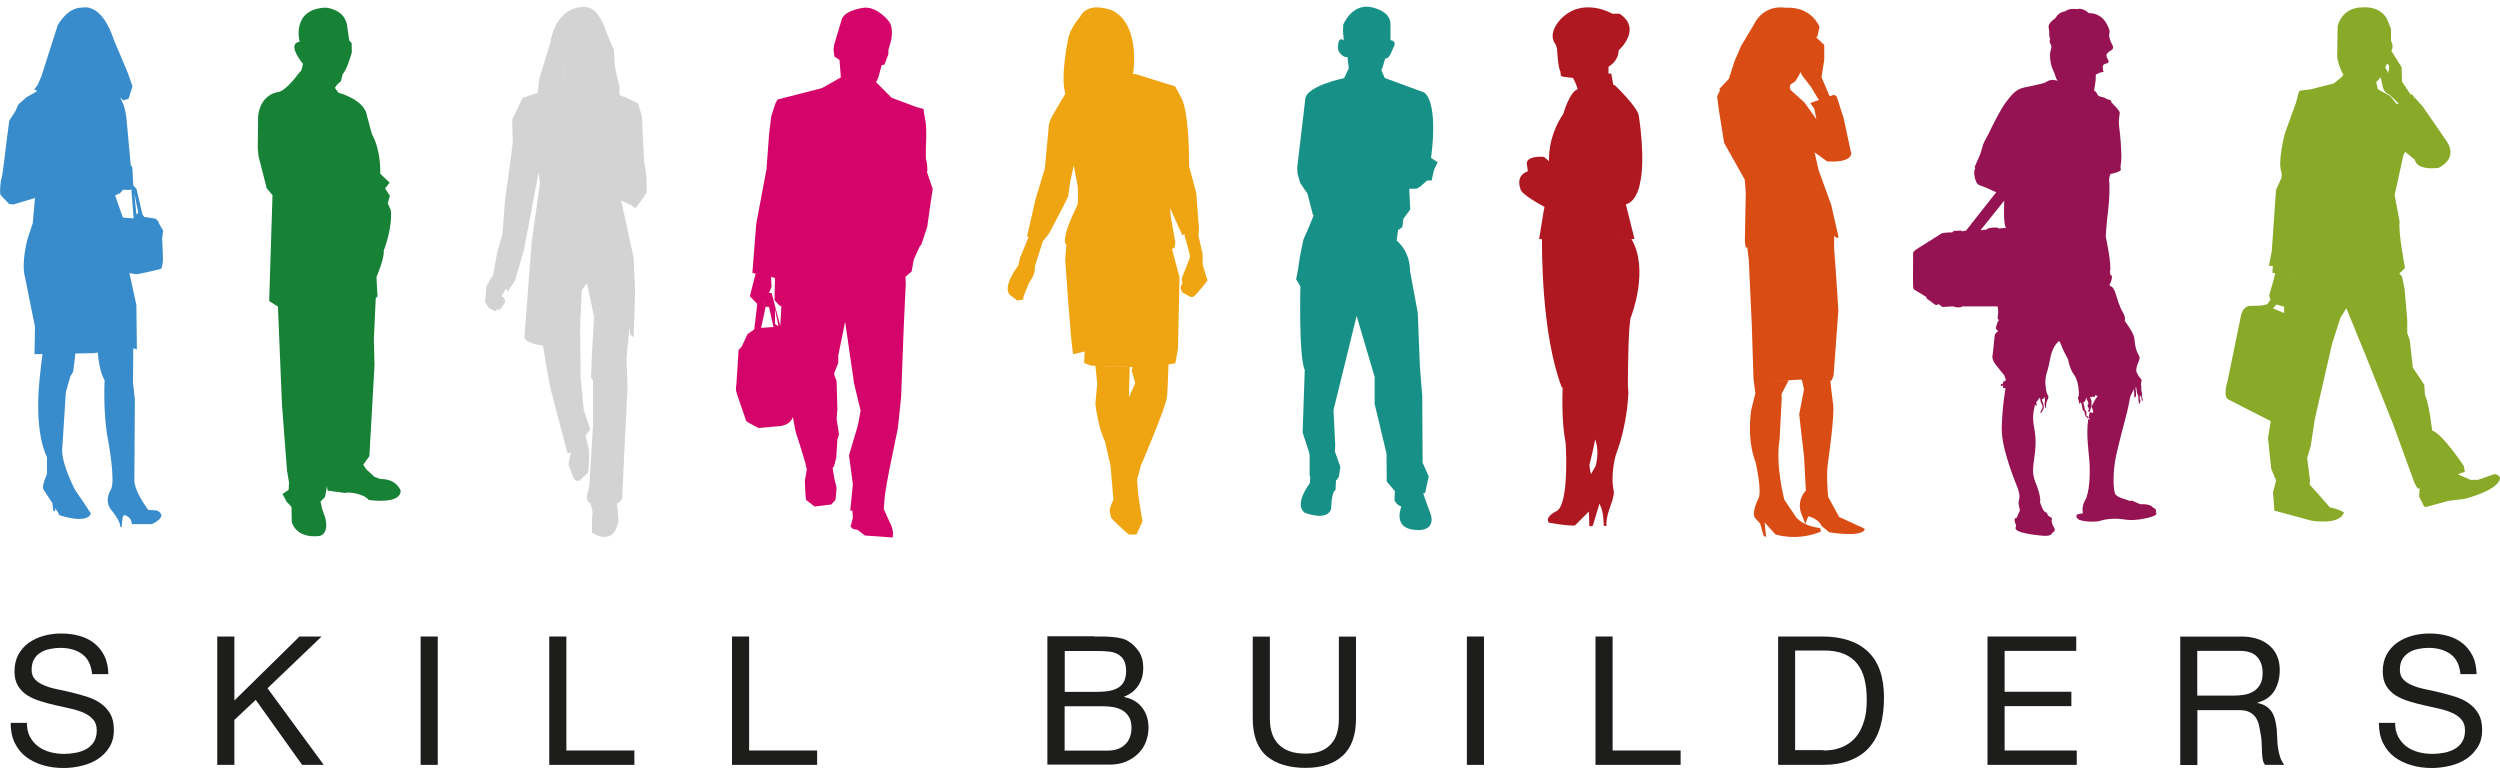 <?xml version="1.0" encoding="UTF-8"?><svg id="a" xmlns="http://www.w3.org/2000/svg" viewBox="0 0 200 62"><path d="m30.42,38.32l-.46-.17-.39-.36-.27-.25-.24-.36.49-.69.41-7.26-.05-2.15.15-3.23.1-.1.04-.04-.08-1.48v-.07s.64-1.48.58-2.11c0,0,.73-1.84.56-3.25l-.24-.54.17-.6-.38-.59.36-.46-.75-.71s.09-1.83-.67-3.18l-.4-1.49s-.03-1.14-2.28-1.82l-.28-.38.17-.25.32-.29.13-.55c.35-.37.69-1.6.69-1.6l.05-.18-.02-.73-.19-.18-.16-1.13c-.01-.15-.05-.27-.09-.39-.36-1.04-1.64-1.12-1.64-1.12-2.68.11-2.13,2.54-2.08,2.73,0,0,0,0,0,0-1.09.16.27,1.77.27,1.77l-.13.51-.31.37s-.84,1.16-1.47,1.36c0,0-1.45.08-1.68,1.91l-.03,2.6.06.63.66,2.58.46.54-.26,8.25v.23s.7.44.7.44v.15s.32,7.73.32,7.73l.4,5.23.16.95-.03.6-.49.33.34.63.38.4.02,1.19s.27,1.36,2.22,1.14c0,0,.77-.11.47-1.43l-.24-.68-.15-.64.36-.37.16-.86.05.35,1.42.19.18-.04s1.18.01,1.7.6c0,0,2.56.39,2.54-.75,0,0-.3-.95-1.62-.93" fill="#178236"/><path d="m74.19,13.68s0-.65-.09-.82c-.08-.18,0-1.86,0-1.86,0,0,0-.99-.04-1.16-.04-.17-.18-1.12-.18-1.12l-.61-.17-1.94-.73-1.21-1.21h-.05s.19-.39.19-.39l.28-1.02.22-.03.31-.84v-.34l.02-.06.17-.6s.31-1.12-.19-1.67c0,0-.84-1.09-1.89-1.05,0,0-1.52.15-1.83.9l-.5,1.68s-.25.65-.13,1.05l.03.28.41.28.11,1.39-.39.22-.52.3-.61.34-3.54.91-.17.3-.34,1.04-.17,1.38-.21,2.85-.82,4.37-.31,3.93,1.1.26-.84-.2-.46,1.81.69.72-.1-.1-.24,2.03-.53.37-.5,1.06-.22.19s-.19,3.08-.22,3.2c-.03.12.81,2.39.81,2.48,0,.09,1,.59,1,.59,0,0,1.21-.1,1.33-.12.11-.03,1.14.06,1.42-.76.12.71.23,1.26.26,1.32.09.19.74,2.36.74,2.36,0,0,.06.38.12.49l-.16.91s.03.72.03.84.06.71.06.71l.68.53,1.34-.16.34-.37.09-.96-.19-.78-.13-.81c.07-.08.12-.15.13-.19.03-.09.16-.65.16-.65l.09-1.43.13-.43s-.19-1.15-.19-1.24c0-.1.06-.72.06-.72l-.06-2.3s-.25-.53-.19-.65c.06-.12.32-.8.32-.8v-.59l.55-2.7.72,4.96.52,2.15-.22,1.18-.71,2.39.31,2.33-.21,2.11.17-.02c.02.2.04.49.04.55,0,.09-.19.74-.19.74l.19.18.4.09.56.44,2.23.16.03-.37s-.1-.53-.16-.62c-.06-.09-.59-1.3-.59-1.3l.09-1.09.16-.99.19-1.02s.65-3.17.67-3.26c.03-.09.28-2.61.28-2.61l.21-5.59.16-3.45-.02-.56.49-.42.17-.95.47-1.04.14-.17.47-1.42.31-2.2.13-.82-.47-1.38Zm-13.3,12.55l.36-1.68-.36-.9.37.9h.26l.36,1.61-.99.07Zm1.11-.31v-1.18l.28,1.36-.28-.18Zm.51-1.4c-.03.47-.08,1.27-.09,1.55l-.38-1.45-.31-1.18h-.21s.21-.5.21-.5l-.05-.78.32.08-.04,1.77.39.43,1.21.56-1.04-.48Zm3.89,13.15s0,0,0,0c0,0,0,0,0,0m.02-.02s0,0,0-.01c0,0,0,0,0,.01m.04-.04s0,0,0,0c0,0,0,0,0,0m.03-.04s0,0,.01,0c0,0-.01,0-.01,0m.04-.05s0,0,0,0c0,0,0,0,0,0" fill="#d4046a"/><path d="m199.37,37.99l-1.14.4h-.58l-1.03-.45.57-.2-.09-.46s-1.62-2.49-2.53-2.85c0,0-.26-2.28-.57-2.8l-.06-.85-.91-1.37-.25-2.2-.2-.57v-1.03l-.21-2.48s-.17-.86-.2-.97c0-.03-.1-.14-.23-.29h0c.18-.13.34-.29.46-.45,0,0-.55-2.82-.43-3.68l-.4-2.14.71-3.22.14-.23.77.63s.03.86,1.89.65c0,0,1.62-.69.65-2.14l-1.93-2.79-.62-.69v.04s-.23-.33-.23-.33c-.02.04-.04.06-.06.1l-.45-.67-.28-.43-.03-1.14-.82-1.31c.23-.4-.03-.8-.03-.8v-.94s-.31-.8-.31-.8c-.6-1.11-1.97-.94-1.97-.94-.88,0-1.38.41-1.66.79-.27.37-.33.74-.33.74l-.03,2.17c-.09.52.4,1.54.4,1.54.02.04.06.1.12.14,0,0-.02-.01-.02-.01l-.13.19-.65.53-1.05.26-.75.2-.94.12-.11.28-.17.68-.89,2.45s-.62,2.28-.26,3.16v.37s-.45,1-.45,1l-.34,4.91-.23,1.16h.32s-.04.55-.04.55l.23.05-.14.55-.34,1.2.05.26.06.06-.26.4-.51.11-.89.02s-.54-.02-.71.77l-1.09,5.31s-.37,1.11.06,1.4l3.41,1.74-.22,1.37.26,2.45.34.83.06.05-.26,1.01.11,1.45,2.96.8s2.29.4,2.6-.66c0,0-.37-.26-1.12-.4l-1.05-1.2-.57-.62s.03-.26.03-.34-.23-1.77-.23-1.77l.29-.99.32-2.11.22-.97,1.17-5.1.66-2.06.48-.77,1.54,3.77,2.2,5.51,1.71,4.7.26.46.31-.11-.16.05-.04.68.4.8.14.04,1.8-.49,1.34-.17s2.8-.71,2.79-1.69c0,0-.19-.42-.63-.22m-7.71-15.95s-.07.03-.1.05c.03-.01.07-.03.1-.05m.2-.12s-.06.05-.1.06c.03-.01.07-.04.1-.06m.92-14.13c-.08.1-.16.18-.24.24.09-.06.17-.15.24-.24m.12-.16c-.04.05-.08.11-.12.16.04-.05.08-.11.12-.16m-.37.41c-.09.07-.17.11-.25.15.08-.04.16-.08.25-.15m-.27.15s-.07.03-.11.05c.04-.02.08-.03.11-.05m-.12.05s-.07.03-.11.03c.04,0,.07-.02.11-.03m-.13.04c-.12.02-.22.03-.29.03l-.52-.64-.74-.4-.05-.03-.18-.11-.14-.57h-.01c.16-.11.28-.25.37-.38l.18.81s.12.46.49.55l.79.76s.07-.01.1-.02m-4.39-2.19s0,0,0,0c0,0,0,0,.01,0,0,0,0,0,0,0m.06.03s.01,0,.02,0c0,0-.01,0-.02,0m.38.15h0,0Zm.28.08s.01,0,.01,0c0,0,0,0-.01,0m.03,0s.01,0,.01,0c0,0,0,0-.01,0m.02,0s.01,0,.01,0c0,0,0,0-.01,0m1.45.33s.07-.04.11-.05c-.03.01-.07.04-.11.05m.14-.07s.06-.04.09-.06c-.03.02-.06.05-.09.06m-.16.07s-.08.03-.12.04c.04,0,.09-.02.12-.04m-.13.05s-.09.02-.14.02c.05,0,.09,0,.14-.02m1.26-1.64c.12.07.2.17.17.32l-.08.45-.06-.17-.17-.28.14-.32Zm-1.42,1.66s-.1,0-.15,0c.06,0,.1,0,.15,0m-.38,15.86s-.04,0-.07,0c.03,0,.05,0,.07,0m-.26.02s-.06,0-.09,0c.03,0,.06,0,.09,0m-.28.02s-.07,0-.1,0c.03,0,.07,0,.1,0m1.29-.11s-.04,0-.06,0c.02,0,.04,0,.06,0m.54-.1s-.08.02-.11.03c.04,0,.07-.02.11-.03m-.27.05s-.07.01-.1.01c.03,0,.07,0,.1-.01m1.02-.26s-.07.03-.11.04c.04-.01.08-.02.11-.04m-.24.08s-.07.02-.11.03c.04,0,.07-.02.11-.03m-.25.07s-.08.02-.11.03c.03-.02.07-.02.11-.03m-3.17.27s-.05,0-.08,0c.03,0,.05,0,.08,0m-.26,0s-.03,0-.05,0c.02,0,.04,0,.05,0m-.82-.05s-.04,0-.05,0c.01,0,.03,0,.05,0m-.18-.02s-.04,0-.07,0c.03,0,.05,0,.07,0m-.18,0s-.04,0-.06,0c.02,0,.04,0,.06,0m-.16-.02s-.03,0-.06,0c.02,0,.04,0,.06,0m-.13-.02s-.04,0-.06,0c.02,0,.04,0,.06,0m-.12-.01s-.04,0-.04,0c0,0,.03,0,.04,0m-.21-.03s-.01,0-.01,0c0,0,0,0,.01,0m.12.02s-.03,0-.05,0c.01,0,.03,0,.05,0m-.07-.01s-.03,0-.03,0c0,0,.02,0,.03,0m-2.91,1.99l.11.02v.52l-.89-.36.28-.33.49.16Zm1.82-2.06l-.92-.18s-.01.02-.03.04v-.05s.95.2.95.2Zm-1.08-.41h0l-.03-.9.03.9Zm4.61.64s.07,0,.1,0c-.03,0-.06,0-.1,0m-.26,0s.05,0,.09,0c-.03,0-.06,0-.09,0m.63,0s-.07,0-.1,0c.03,0,.06,0,.1,0m2.98-.47s.07-.03.11-.04c-.03.01-.07.03-.11.04" fill="#89aa28"/><path d="m13.04,18.42s-.35-.55-.35-.64-.26-.29-.26-.29l-.9-.14-.14-.21-.47-2.03-.26-.28c0-.15-.06-1.26-.06-1.26l-.03-.23s-.04-.05-.11-.11l-.34-3.71s-.07-1.05-.53-1.73l.27.24.43-.13.31-1-.4-1.13-1.09-2.58C8.11.13,6.58.61,6.58.61c-1.18-.05-1.96,1.4-1.96,1.4,0,0-1.27,3.97-1.31,4.1-.04.13-.31.7-.31.7l-.26.35.24.11-.15.11-.7.39-.65.57-.26.57-.48.74-.22,1.7s-.31,2.71-.39,2.88c-.09.18-.17,1.22-.09,1.35.09.13.7.74.7.74l.31.04,1.75-.52-.18,2.01-.39,1.18s-.57,1.92-.22,3.19l.79,3.93-.04,2.18h.64c-.06.46-.16,1.19-.16,1.31,0,.17-.66,4.45.52,6.94v1.35s0,.01-.02.04c-.08.17-.37.87-.29,1.14l.74,1.14.09.66.13-.04v-.2s.24.26.33.54c0,0,2.2.77,2.53-.13l-.59-.9-.2-.29-.48-.71s-1.2-2.27-1.01-3.45l.28-4.36.35-1.24.24-.41.17-1.44,1.51-.03.28-.05c.04.49.17,1.6.55,2.22,0,0-.15,2.68.28,4.82,0,0,.61,3.23.22,3.93,0,0,0,0-.02.03-.1.17-.53.97.11,1.67,0,0,.72.87.65,1.28h.13s.02-1,.22-.94c0,0,.55.09.59.72h1.6s1.39-.61.41-1.09l-.7-.05s-.05-.06-.12-.17c-.29-.41-.99-1.46-.99-2.19l.04-6.46-.15-1.4.02-2.7c.12.02.23.05.29.11l-.04-3.58-.57-2.62.02.07c.2.03.51.09.57.09.09,0,1.86-.38,1.95-.44.09-.06.12-.44.15-.58.03-.15-.06-1.84-.06-1.84l.09-.67ZM5.36,5.55s-.01.15-.05.34c.04-.19.05-.34.05-.34m-.05.35c-.04.19-.12.41-.25.52.13-.11.21-.33.25-.52m4.87,13.24h0s.06-.06.08-.09c-.02.04-.04.07-.08.09m-.35-1.73l.51,1.45-1.13-3.23.39-.17.24-.28c.21,0,.43.02.48.02.04,0,.12-.03.19-.05v.02s.18,2.3.18,2.3l-.86-.06Zm1.09-.21l-.18-1.75.32,1.54-.14.2Z" fill="#398ccb"/><path d="m81.41,24.04l.44-.07.04-.26.18-.47.29-.69s.47-.51.44-1.27l.62-1.96.51-.65,1.16-2.21.37-.76.15-1.13.29-1.34.32,1.71s.07,1.23-.04,1.49c-.11.26-1.2,2.32-.95,3.09,0,0,.03,0,.08,0l-.09,1.26s.46,6.98.64,7.56l.91-.22-.04.91.54.22s.14,0,.36.01l.15,1.44s-.15,1.49-.15,1.6c0,.11.25,2,.76,2.98l.46,2v.03s.22,2.65.22,2.65c0,0-.29.65-.29.83s.07.51.11.62c.04.11,1.34,1.35,1.45,1.35h.58l.48-1.05s-.29-1.64-.36-2.36l-.07-.93v-.06s.29-1.09.29-1.09c0,0,1.86-4.32,2.08-5.41.06-.22.12-2.05.14-2.71.31-.05.55-.09.55-.09l.21-1.2.12-5.67-.6-2.27s-.02,0-.03,0c.1-.03.18-.06.23-.1l.07-.43-.36-2-.07-.76.98,2.18.2-.08s.02-.02.02-.03c-.02.04-.04.09-.04.15,0,0,.47,1.53.43,1.71-.03.18-.18.51-.22.62-.04.11-.44,1.05-.44,1.16s.08.33.08.33c0,0-.15.14-.15.29s0,.4.33.55c.33.15.47.33.69.22.22-.11,1.13-1.3,1.13-1.3,0,0-.4-1.2-.4-1.31v-.8l-.33-1.45.04-.58s-.02,0-.04,0c.03,0,.04,0,.04,0,0,0-.21-2.65-.21-2.76,0-.11-.58-2.22-.58-2.22,0,0,.04-4.22-.61-5.46l-.51-.94-.84-.26-2.33-.73-.2.02c-.01.08-.02.13-.02.13,0,0,.73-3.93-1.56-5.2,0,0-1.99-.87-2.65.47,0,0-.87.98-.98,1.89,0,0-.62,2.96-.2,4.28,0,0,0-.01,0-.02l-1.1,1.88s-.22.47-.22.62c0,.15-.33,3.52-.33,3.52l-.73,2.4-.69,3.01.13.05.05-.12-.73,1.75-.15.65s-1.27,1.6-.7,2.32l.62.47Zm13.8-5.63s.07-.02.11-.03c-.03.01-.07.02-.11.03m.21-.06s.08-.02.11-.02c-.04,0-.08.01-.11.02m.21-.03s.07,0,.1-.01c-.03,0-.07,0-.1.01m.17-.02s.06,0,.09,0c-.02,0-.05,0-.09,0m-.68.16s-.06.03-.09.05c.03-.02.06-.03.09-.05m-.17.11s-.04.04-.06.07c.02-.03.04-.05.06-.07m-8.65,1.07s-.05,0-.08,0c.03,0,.05,0,.08,0m.4.04s.1.01.15.02c-.05,0-.1-.01-.15-.02m.55.06c.08,0,.16.02.24.02-.08,0-.17-.02-.24-.02m1,9.55c.68.02,1.6.05,2.36.08h0l-.08.26.29,1.02-.51,1.13.07-2.41c-.71-.02-1.51-.05-2.12-.07m3.67.12s.05,0,.05,0c.01,0,.06,0,.11-.01-.06,0-.1.01-.11.01,0,0-.03,0-.05,0m-.17-9.34c.11,0,.22,0,.33,0-.11,0-.22,0-.33,0m.59,9.29c-.09.01-.16.02-.21.03.06,0,.13-.02.21-.03m.37-.06c.1-.02.21-.03.31-.05-.11.02-.21.04-.31.05m-.35.05c.09-.01.19-.03.29-.04-.1.02-.21.03-.29.04m1.04-9.34c.08,0,.15-.02.21-.03-.07.01-.13.03-.21.03m-.21.02c-.09,0-.17.02-.26.02.09,0,.17-.01.26-.02m-.81.04c.1,0,.2,0,.3,0-.1,0-.19,0-.3,0m-.96-.02c-.11,0-.22,0-.34-.01.11,0,.23,0,.34.01m-.7-.03c-.11,0-.23-.01-.34-.02.12,0,.23.02.34.02m-2.83-.22c.09.01.18.02.27.02-.09,0-.18-.01-.27-.02m.7.07c.08,0,.17.01.25.02-.09,0-.17-.01-.25-.02m1.4.11s0,0,0,0c0,0,0,0,0,0" fill="#efa512"/><path d="m148.08,12.19l-.58-2.7-.56-1.76-.21-.15-.36.12-.65-1.53.22-1.38v-1.19s-.65-.62-.65-.62l-.29.14.39-.19.17-.78s-.6-1.66-2.75-1.53c0,0-1.69-.36-2.54,1.41l-.99,1.66-.52,1.21-.45,1.41-.79.83s.14.07.26,0c-.05.03-.1.03-.15.02l-.26.54s.1.86.12.98c.02.12.44,2.75.44,2.75l1.65,2.94s.08.9.08,1.08c0,.19-.07,3.58-.07,3.71-.02.13.07.65.07.65,0,0,.35-.06.69-.11-.22.03-.45.07-.57.09l.12.98.24,5.13.14,4.43.15,1.14-.33,1.31s-.4,2.26.34,4.18c0,0,.56,2.39.22,2.95,0,0-.02.04-.05.09-.12.28-.45,1.07-.22,1.42l.42.46.28.99.2.09-.12-1.17.86.96s1.67.59,3.64-.22l-.05-.28s-.6-.06-1.18-.32l.13-.42.12-.21s.86.25,1.04.78l.61.5s2.64.46,2.85-.26l-.17-.1-1.82-.83-.07-.03-.88-1.62s-.18-1.76,0-2.82c0,0,.54-3.73.4-4.58l-.14-1.11-.08-.78s-.1,0-.15,0c.13,0,.26-.01.26-.01l.15-.43.38-5.17-.18-2.79-.16-2.17v-1.01s.25.19.25.19l.1-.11-.58-2.55-1.01-2.79-.32-1.42,1,.72s2.03.19,1.93-.74m-3.22,18.19s-.08,0-.12,0c.04,0,.07,0,.12,0m-.38,0s-.05,0-.08,0c.03,0,.05,0,.08,0m-3.94-10.7s-.03,0-.05,0c.02,0,.03,0,.05,0m.36-.04s-.02,0-.03,0c0,0,.02,0,.03,0m-.16.02s-.02,0-.04,0c.02,0,.03,0,.04,0m3.3,22.07c-.18-.12-.34-.27-.45-.45l-.86-1.28s-.74-2.74-.38-4.86l.17-3.26s-.05-.34.03-.44c.05-.07.33-.62.52-.99l-1.6.09,2.3-.14s.14,0,.36,0l.17.77s-.36,1.88-.38,1.97c-.01.1.38,3.36.38,3.36l.15,2.77s-.14.12-.26.35c-.18.32-.34.84-.11,1.49l.34.83c-.13-.06-.25-.12-.36-.2m1.11-11.34s.05,0,.06,0c-.02,0-.03,0-.06,0m.37,0s.05,0,.07,0c-.03,0-.05,0-.07,0m.25.01s.03,0,.05,0c-.02,0-.03,0-.05,0m.31.07c.05,0,.1,0,.16,0-.06,0-.11,0-.16,0m-.16-.04s.06.03.11.03c-.05,0-.1-.02-.11-.03m-1.61-22.23l-1.1-.99-.07-.19.05-.24.41-.28.33-.56.04-.17.23.37.63.81.59.98.07.07-.71.25.33.48.16.82-.96-1.35Z" fill="#d94d15"/><path d="m131.18,14.74c.5-1.96-.08-5.51-.08-5.51-.12-.69-1.89-2.39-1.89-2.39l-.15-.07-.16-.89c-.13,0-.26.01-.38.03.05,0,.1-.02.16-.03v-.54s.01,0,.03-.02c.13-.08.78-.5.78-1.29,0,0,1.93-1.7.08-2.93h-.58s-2.39-1.42-4.16.46c0,0-1.12,1.12-.35,2.04l.08.31s.08,1.51.27,1.81l.04.35.23.08.73.08s.25.4.38.9c.01,0,.03,0,.04-.01,0,0,.02-.02.05-.05-.03.03-.05.05-.05.05-.69.19-1.19,2-1.19,2-.97,1.43-1.16,2.83-1.14,3.77h0s-.4-.34-.4-.34c0,0-1.62-.16-1.35.73l.06.42h0c-1.04.36-.6,1.39-.6,1.39,0,.46,1.93,1.46,1.93,1.46l-.08.42-.35,2.16h.23c0,.49-.09,7.48,1.58,11.86h.07c-.03.77-.07,2.95.24,4.43,0,0,.27,3.97-.46,5.2l-.19.23s-1.08.47-.69.96c0,0,1.39.27,2.08.23l1.12-1.12.04,1.19.27-.04.5-1.65s0-.07,0-.17c0,.01,0,.03,0,.04.38.4.38,1.78.38,1.78h.23c-.12-.5.34-1.69.34-1.69.13-.34.19-.6.22-.77.03-.18.02-.27.02-.27-.31-1.42.16-2.96.16-2.96.96-2.51,1-4.97,1-4.97l-.04-.61c0-1.2.04-5.15.27-5.51,0,0,1.46-3.71.02-6.16l-1.26.03,1.5-.04-.69-2.77c.88-.23,1.12-1.62,1.12-1.62m-2.93-8.79c-.08.02-.16.04-.24.06.08-.02.16-.04.24-.06m-.48.14c-.07.03-.14.06-.21.09.07-.03.14-.06.21-.09m-.43.2c-.06.03-.12.07-.18.11.06-.03.12-.07.18-.11m-.37.22c-.06.04-.1.07-.16.11.05-.03.1-.07.16-.11m-.31.22s-.09.07-.12.1c.04-.03.07-.07.12-.1m-.22.19s-.07.07-.1.1c.03-.03.06-.06.1-.1m-2.5,6.44h0s0,0,0,0Zm.09.61s0,0,0-.02c0,0,0,.01,0,.02m-.05-.23s0-.02,0-.02c0,0,0,.02,0,.02m-1.58-.1s.05-.01.07-.02c-.03,0-.05.01-.07.02m5.53,18.91c0-.07,0-.13,0-.19,0,.06,0,.13,0,.19m-.33,2.62c.39,1.01.03,2.14.03,2.14l-.36.63s.02.04.02.06c-.11-.39-.18-.76-.12-.92,0,0,.23-.84.43-1.91m.09-.52s.01-.08.02-.12c0,.04,0,.08-.02.12m.09-.52c0-.06.02-.12.02-.18,0,.06-.02.12-.02.18m-.09,5.05s0-.02-.02-.04c0,.01.01.03.02.04m-.08-.21s-.02-.03-.02-.05c0,.02.02.03.02.05m-.09-.25s-.02-.05-.03-.08c0,.03.02.06.03.08m-.12-.36s-.02-.07-.03-.1c.01.03.02.07.03.1m.43,1.2s0,.04.01.06c0-.03-.01-.05-.02-.07,0,0,0,0,0,0m.02-5.97c.01-.07.02-.13.02-.2,0,.07-.01.13-.02.2m.05-.53c0-.07,0-.14.01-.2,0,.07,0,.14-.01.2m.02-1.01c0-.06,0-.11,0-.17,0,.06,0,.11,0,.17m-.04-.46s0-.09-.02-.13c0,.04.01.09.02.13m.01,8.36s0,.05,0,.08c0-.03,0-.05,0-.08m-.03-.2s0,.05.01.08c0-.03,0-.05-.01-.08m.04.36s0,.05,0,.08c0-.02,0-.05,0-.08m2.31-9.05h0s0,0,0,0Z" fill="#af1821"/><path d="m172.46,40.96c.11-.27-.23-.35-.23-.35,0,0-.04-.14-.26-.19-.32-.12-.71-.08-.74-.08-.03,0-.43-.19-.55-.24-.13-.05-.15-.09-.26-.01-.32-.15-1.02-.26-1.2-.57-.17-.32-.21-1.77.07-3.07.29-1.3.6-2.41.85-3.38.24-.96.22-1.26.34-1.47.12-.21.23-.54.23-.44,0,.1.03.08.03.27,0,.2,0,.11,0,.25,0,.15.06.15.09.09.03-.06.03,0,.05-.13.02-.13,0,0,0-.21.01-.22-.02-.08-.03-.31-.02-.24.03-.17.05-.09.01.08.02.09.04.25.01.16,0,.04.03.16.03.12.02.07.08.21.05.14,0,.07.02.18,0,.11,0,.08.02.25,0,.18.01.06.03.19.02.12.06-.02.1-.12.04-.1,0-.12-.03-.24-.03-.11,0-.09,0-.21.02-.13-.02-.27,0-.13.03.14.02.05.07.14.05.09.03.1.07.2.03.1,0,.05.02.1.02.05.08.07.09,0,0-.07-.12-.22-.08-.39.03-.17-.03-.21-.05-.41-.03-.2,0-.08,0-.25,0-.16-.06-.07-.02-.32.04-.25.08-.24-.07-.39-.15-.15-.22-.34-.29-.47-.07-.13,0-.53.13-.78.12-.25.16-.4,0-.66-.16-.26-.24-.67-.27-.91-.03-.24-.01-.51-.3-.99-.29-.49-.51-.76-.51-.76,0,0,.1-.28-.15-.69-.26-.41-.47-1.16-.6-1.56-.13-.4-.28-.5-.35-.52-.07-.02-.16-.15-.13-.13.04.01.21-.42.21-.62,0-.15-.11-.17-.17-.18-.01,0-.02,0-.02,0,0,0,0,0,.02,0,.03,0,.06-.05,0-.25.18-.44-.33-2.81-.33-2.81,0,0,.06-1.1.18-2,.12-.9.14-2.02.1-2.34-.05-.32.08-.68.12-.67.04.01.89-.19.81-.36-.09-.18.05-.5.04-1.01-.01-.5-.05-1.45-.16-2.26-.12-.81.07-1.13.02-1.31-.06-.18-.45-.57-.53-.65-.08-.08-.13-.12-.17-.25-.04-.13-.31-.09-.4-.19-.1-.1-.42-.13-.53-.18-.1-.05-.16-.13-.2-.25-.05-.13-.22-.21-.22-.21,0,0,.03-.1.09-.51.07-.42.05-.76.05-.76,0,0,.17-.08.2-.1.03-.02.19-.07.19-.07,0,0,.17-.04.22-.05.04,0-.03-.13-.03-.13,0,0,0-.18-.02-.26-.03-.08.09-.2.09-.2,0,0,.17-.1.24-.09.07.02.17-.14.14-.18-.02-.04-.18-.35-.18-.46,0-.1.12-.27.36-.39.23-.12.21-.32.07-.55-.13-.21-.24-.59-.2-.77.05-.19.06-.33-.22-.84-.28-.51-.78-.84-1.41-.83-.55-.49-.92-.32-.92-.32,0,0-.68-.1-.96.17-.52.08-.69.39-.77.51-.08.13-.22.14-.45.42-.24.29-.05.45-.07.83s.07.4.07.43c0,.03-.08.25,0,.38.08.13.15.21.05.54-.1.33-.06.7.01,1.07.07.37.27.7.32.88.06.18.08.32.22.5-.63-.18-.81.06-1.03.16-.22.09-1.02.24-1.69.39-.67.14-1.04.68-1.44,1.2-.4.52-1.15,2.03-1.26,2.28-.1.26-.51.86-.59,1.24-.08.39-.35,1.02-.39,1.09-.05.07-.12.3-.18.41-.06.1-.09.19,0,.2-.18.29-.06.84.07,1.13.13.29.4.28.78.45.37.18.82.37.82.37l-2.42,3.07-.35.06s0-.07-.05-.07c-.05,0-.44.04-.53.03-.09,0-.14.12-.18.12-.04,0-.75,0-.89.11-.14.11-2.01,1.25-2.04,1.3-.04.05-.18.11-.19.23,0,.12-.02,2.53,0,2.71.03.18.03.19.12.25.09.06.96.58.96.58,0,0-.1.06.07.16.17.1.62.48.68.48.05,0,.22-.08.22-.08,0,0,.28.25.36.23.09-.02.85-.05.85-.05,0,0,.05.09.36.08.32,0,.29-.08.29-.08h2.85s.05.31.05.43c0,.13-.05.34-.05.51.01.18.18.1.08.19-.1.09-.14.34-.21.53-.07.19.16.21.14.33-.03.12-.23.07-.26.45-.03.38-.12,1.21-.14,1.36-.02.15-.09.31.1.66.19.34.89,1.08.87,1.15-.03.07-.02.07.05.15.08.08-.03.11-.01.16.02.06-.04.07-.09.07-.05,0-.04,0-.09.08-.05.07,0,0-.02.1-.02.1-.04.01-.11.04-.06.03-.04.03-.05.12,0,.09.04.02.16,0,.11-.02,0,0,0,.12.02.13-.02.11.12.07.13-.03.08.11.08.11,0,0-.27,1.48-.29,3.16-.02,1.68,1.16,4.43,1.27,4.74.11.31.21.65.1.99-.1.34.12.69.07.83-.04.14-.13.23-.23.55-.31,0-.14.46-.07.59.07.13-.24.29.21.5.44.22,2.03.41,2.29.36.28-.05.29-.04.42-.25.2-.09.24-.25.08-.48-.15-.23-.18-.54-.13-.58.04-.04.02-.07-.07-.15-.09-.08-.25-.1-.28-.25-.04-.15-.07-.11-.23-.22-.17-.12-.37-.75-.37-.75.06-.14,0-.72-.36-1.59-.36-.87-.13-1.46-.03-2.5.09-1.03,0-1.42-.13-2.21-.11-.78.1-1.37.1-1.37,0,0-.02-.08,0-.1.03-.03.03,0,.11.03.08.04,0,0,.05,0,.04,0-.02-.07-.03-.17,0-.11,0-.13.04-.17.03-.05.08-.02.12-.14.04-.12.09-.14.12-.1.03.04.03.06.03.12,0,.06.03.16.07.23.03.07.05.14.09.19.04.05.01.11.02.17,0,.05-.02.1-.05.18-.03.08-.05,0-.1.19-.05.19.07.08.08.04,0-.04.17-.23.17-.34,0-.11,0-.07,0-.14s0-.07-.01-.12c-.02-.06-.04-.1-.07-.2-.03-.09-.06-.11-.07-.19,0-.1.05-.05.08-.05.03,0,.03-.02.07-.11.04-.09.04-.08.04-.08,0,0,.03.04.05.17.03.13.02.11-.02.26-.03.15.05.38.04.43,0,.06.02.05.05,0,.03-.06.04-.11.03-.24,0-.12.02-.15.07-.29.04-.14.2-.3.05-.5-.14-.19-.17-.8-.18-.97-.02-.17.05-.65.15-.91.09-.28.12-.51.29-1.26.18-.76.61-1.16.67-1.14.06.01.19.43.38.83.19.4.33.61.33.63,0,.02.13.77.48,1.23.35.46.38,1.37.38,1.43.02.08,0,.06,0,.17,0,.1-.02.06-.05.14-.02.08-.04.1,0,.22.03.11.04.08.05.15,0,.07,0,.06.05.18.05.12,0,0,.06-.06.06-.05.02-.06.09.07.07.13.03.11.06.25.04.14,0,.07.04.21.04.14.05.07.11.14.06.06.05.08.07.25,0,.1.14.26.26.34,0-.03.01-.07.02-.1-.03-.02-.05-.05-.1-.09-.13-.12-.05-.1-.05-.24,0-.15,0-.1-.07-.19-.07-.1-.06-.09-.08-.24-.02-.14-.03-.12-.06-.25-.03-.14-.02-.06-.04-.14-.03-.07,0-.06.05-.07.06,0,.03-.02.1-.11.07-.1,0,0,.02-.04.03-.04.09-.33.09-.17,0,.17,0,.09.05.19.05.11.05.06.08.18.03.12,0,.08-.04.18-.03.1-.01.09.02.16.04.07.04.05.07.15.03.1,0,.04-.06.13-.06.09.02.06.09.11,0,0,.02.01.03.02.04-.15.09-.3.15-.44-.01-.05,0-.02,0-.11,0-.11,0-.08,0-.21-.01-.14.02-.08-.02-.18-.03-.1-.06-.17-.11-.24-.05-.08,0,0,.11,0,.11,0,0,0,.09-.06-.05,0,.09-.06,0,0,.05,0,0,0,.11.04.11.04.03-.03.12-.12.03-.04.03-.03.12.02.09.05,0,0,.08.02-.21.26-.37.55-.49.86,0,0,.01.02.02.04.04.11.18.51.05.45-.1-.05-.16-.03-.22-.05-.03.14-.07.29-.09.43.05.04.07.06.09.14.02.05-.04.03-.11-.04,0,.04-.01.06-.02.09-.16,1.17.03,2.39.09,3.15.11,1.22,0,2.72-.33,3.27-.33.56-.17,1.04-.17,1.04,0,0-.22.04-.38.07-.15.04-.25.19-.01.4.24.2,1.36.27,1.78.13.43-.14,1.15-.23,2.02-.09.87.14,2.03-.2,2.24-.28.21-.09.33-.28.13-.32m-12.55-22.69s.02-.1-.31-.08c-.33.02-.55.05-.63.16-.26.03-.49.06-.49.06l1.9-2.37s-.1,2.1.16,2.18c-.56.03-.63.05-.63.05" fill="#961353"/><path d="m114.46,41.17l-.6-1.68.15-.07.29-1.3-.49-1.1-.03-5.35-.11-1.36-.08-1.03-.17-4.27-.62-3.33s.08-1.46-1.07-2.44l.12-.85s-.02,0-.03,0c.05,0,.07-.01.11-.03l.26-.2.08-.66.55-.74-.07-1.4v-.26h.57l.3-.17.55-.49h.36s.19-.85.19-.85l.29-.61-.53-.35s.65-4.25-.54-5.23l-3.16-1.16-.26-.61h-.02s.07-.14.07-.14l.26-.84c.29.17.6-.76.6-.76.28-.45.09-.6-.06-.65-.07-.02-.13-.02-.13-.02v-1.25c.03-1.2-1.68-1.42-1.68-1.42-1.46-.19-2.1,1.42-2.1,1.42l-.02.55.06.7s0,0,0,0c-.59-.39-.44.82-.44.82.36.64.74.52.74.52l.1.91-.37.78s-2.93.6-3.1,1.62l-.65,5.49.02.52.21.74.41.62.17.23.45,1.74h.06s-.41,1.01-.41,1.01l-.41.93-.09.4-.21,1.05-.13.91-.16.83.34.57s-.14,5.66.35,6.69l-.17,5,.5,1.53.06.29v1.68s.02.02.05.04l-.03.51s-1.3,1.65-.43,2.36c0,0,1.78.73,2.13-.28,0,0,.01-1.39.35-1.52l.04-.78s-.04.03-.06.04c.05-.03.09-.07.14-.1l.15-.25.12-.76-.44-1.24.03-.51-.14-2.8,1.85-7.54,1.44,4.88v2.16s.95,3.97.95,3.97l.02,2.24.65.77-.03.73s.12.35.55.51c0,0-.63,1.47.71,1.8,0,0,2.1.53,1.64-1.22m-2.88-22.7s-.02,0-.02,0c0,0,.01,0,.02,0m-.29.05s0,0,0,0t0,0m-6.43,19.71s0,0,0,0t0,0m.06.05s.02,0,.02.01c0,0-.02,0-.02-.01m.08.06s.02,0,.02.02c0,0-.01,0-.02-.02m.1.07s.01.01.02.02c0,0,0,0-.02-.02m.21.13s.01,0,.01,0c0,0,0,0-.01,0m.09.04s.03.03.06.04c-.02,0-.04-.02-.06-.04m.14.06s.04.02.07.02c-.02,0-.05-.02-.07-.02m.15.05s.05,0,.08.02c-.03,0-.05-.01-.08-.02m.16.04s.05.01.08,0c-.03,0-.05,0-.08,0m.17.02s.05,0,.09,0c-.03,0-.06,0-.09,0m.43-.04s.06-.02.1-.03c-.03.02-.07.02-.1.03m-.26.05s.06-.01.09-.02c-.03,0-.06.01-.09.02m.55-.17s-.07.03-.1.05c.03-.02.06-.02.1-.05" fill="#179188"/><path d="m51.73,14.26l-.21-1.49-.17-3.44-.29-1.04-1-.5-.5-.17v-.66l-.37-1.62-.08-1.33-.62-1.49s-.58-1.95-1.62-1.95c0,0-2.28-.37-2.86,2.9l-.87,2.82s-.08.95-.12,1.08c0,.01-.01.04-.03.07l-1.18.38-.83,1.74.04,1.91-.62,4.6-.21,2.69-.41,1.41-.37,2.03.02-.14-.35.46.07.02-.23.31-.12,1.28.29.5.54.29.12-.17.21.04.25-.29.21-.33-.08-.33-.21-.16.35-.59c.1.09.14.19.11.3l.41-.65-.08-.42.08.46.21-.37.7-2.4,1-5.26.17-.99.12.91-.5,3.48-.17,1.28-.58,7.58c.13.36.77.55,1.49.64l.34,2.06.29,1.49,1.24,4.72.12.37s.13-.06.24-.12l-.2.98.41,1.08s.25.54.71,0l.45-.41s.21-1.53,0-2.15l-.2-.82c.18-.22.36-.45.36-.51,0-.12-.46-1.37-.5-1.57-.04-.21-.25-2.65-.25-2.65l-.04-4.02.13-2.9.41-.54.16.71.42,1.99-.17,2.86-.08,1.95.16.29v3.56l-.29,4.81-.21.91.08.37.21.17s.21.62.17.79c-.04.17-.04.95-.04.95v.58s1.29.95,1.91-.25l.21-.62-.04-.7-.09-.75s0,0,0,0c.22-.09.38-.23.43-.45l.17-3.77.25-5.1-.08-2.28.08-.83.15-1.58.09.51.25.21.12-3.65-.12-2.74-1-4.56.79.37.37.25s.83-1.12.87-1.24c.04-.12,0-1.16,0-1.16m-11.99,8.48s.01,0,.02,0c0,0-.01,0-.02,0m.18.07s.04.02.05.02c-.01,0-.03-.02-.05-.02m-.11-.04s.02,0,.03.01c0,0-.02,0-.03-.01m.28.12s.04.02.06.03c-.02,0-.04-.02-.06-.03m-.08-.04l.05.02-.05-.02Zm.4.22s.04.03.06.05c-.02-.02-.04-.03-.06-.05m-.24-.15s.05.03.08.04c-.02-.01-.05-.03-.08-.04m.1.05s.04.02.05.03c-.02-.01-.04-.02-.05-.03m.07.05s.04.03.06.04c-.02-.01-.04-.03-.06-.04m4.75-17.71l.08,1.91-.02-.4-.07-1.51Zm.73,22.42h0,0m-.04,0h0,0Zm-.07,0h0,0Zm.03,8.43s.04-.02.06-.02c-.02,0-.04.01-.06.02m-.07.03s.03-.01.05-.02c-.02,0-.03.01-.05.02m1.09-1.22c-.16.19-.3.35-.3.35,0,0,.14-.16.3-.35m.03-.04s-.02.02-.03.04c0-.01.02-.03.03-.04m.47,5.36h0,0m1.79.08h0,0Z" fill="#d4d3d4"/><path d="m6.58,52.33c-.46-.33-1.04-.5-1.75-.5-.29,0-.57.03-.85.09-.28.06-.53.15-.74.29-.22.13-.39.31-.52.54s-.19.51-.19.84c0,.32.09.57.28.77.19.2.44.36.75.48.31.13.66.23,1.06.31s.79.17,1.2.27c.41.1.81.21,1.2.34.39.13.75.3,1.06.53.31.22.56.5.75.83.19.34.28.76.28,1.27,0,.55-.12,1.01-.37,1.4-.24.39-.56.71-.94.95s-.81.42-1.29.53c-.47.11-.95.17-1.42.17-.58,0-1.12-.07-1.63-.22-.51-.14-.96-.36-1.35-.65s-.7-.67-.92-1.12c-.23-.46-.34-1-.34-1.62h1.3c0,.43.08.8.25,1.12.17.31.39.57.66.77.27.2.59.35.96.45.36.1.74.14,1.12.14.31,0,.62-.03.93-.09.31-.06.59-.16.84-.3.25-.14.45-.33.6-.57.15-.24.23-.55.23-.92,0-.35-.09-.64-.28-.86-.19-.22-.44-.4-.75-.54-.31-.14-.66-.25-1.06-.34-.39-.09-.79-.18-1.2-.27s-.81-.2-1.2-.32c-.39-.12-.75-.28-1.06-.47-.31-.2-.56-.45-.75-.76-.19-.31-.28-.7-.28-1.17,0-.52.11-.97.32-1.35.21-.38.49-.69.84-.94.35-.24.75-.43,1.19-.55.45-.12.9-.18,1.37-.18.53,0,1.02.06,1.47.19.45.12.85.32,1.19.59.34.27.61.61.81,1.01s.3.89.32,1.46h-1.3c-.08-.74-.34-1.27-.8-1.6Z" fill="#1d1d1b"/><path d="m18.75,50.92v5.12l5.21-5.12h1.77l-4.33,4.14,4.5,6.13h-1.73l-3.71-5.2-1.71,1.6v3.6h-1.37v-10.27h1.37Z" fill="#1d1d1b"/><path d="m35.02,50.92v10.27h-1.37v-10.27h1.37Z" fill="#1d1d1b"/><path d="m45.31,50.92v9.12h5.44v1.15h-6.81v-10.27h1.37Z" fill="#1d1d1b"/><path d="m59.93,50.92v9.12h5.44v1.15h-6.81v-10.27h1.37Z" fill="#1d1d1b"/><path d="m87.53,50.92c.22,0,.46,0,.71,0,.25,0,.51.02.76.04.25.02.48.06.7.11.22.05.4.12.55.22.34.2.62.48.86.83.23.35.35.79.35,1.31,0,.55-.13,1.02-.4,1.42-.26.4-.64.69-1.13.88v.03c.63.13,1.12.42,1.45.86.34.44.5.98.5,1.61,0,.37-.07.74-.2,1.09-.13.36-.33.67-.6.94-.26.27-.59.49-.98.66s-.84.25-1.35.25h-4.96v-10.27h3.73Zm.37,4.42c.78,0,1.34-.14,1.68-.41.34-.27.51-.68.51-1.23,0-.36-.06-.65-.17-.86-.11-.21-.27-.37-.47-.49-.2-.12-.43-.19-.7-.22-.26-.03-.54-.05-.84-.05h-2.73v3.27h2.73Zm.69,4.71c.6,0,1.08-.16,1.42-.49.34-.33.51-.78.51-1.35,0-.34-.06-.61-.19-.83-.12-.22-.29-.4-.5-.53-.21-.13-.44-.22-.71-.27-.27-.05-.55-.08-.83-.08h-3.12v3.55h3.42Z" fill="#1d1d1b"/><path d="m107.43,60.44c-.7.66-1.7.99-2.99.99s-2.36-.31-3.1-.94c-.74-.63-1.12-1.63-1.12-3v-6.56h1.37v6.56c0,.92.24,1.62.73,2.09.49.48,1.19.71,2.12.71.87,0,1.54-.24,1.99-.71.46-.47.68-1.17.68-2.09v-6.56h1.37v6.56c0,1.31-.35,2.3-1.05,2.96Z" fill="#1d1d1b"/><path d="m118.72,50.92v10.27h-1.37v-10.27h1.37Z" fill="#1d1d1b"/><path d="m129.01,50.92v9.12h5.44v1.15h-6.81v-10.27h1.37Z" fill="#1d1d1b"/><path d="m145.78,50.92c1.58,0,2.8.4,3.66,1.21.85.81,1.28,2.03,1.28,3.68,0,.86-.1,1.63-.29,2.3-.19.67-.49,1.23-.89,1.68-.4.46-.92.8-1.54,1.04s-1.36.36-2.22.36h-3.53v-10.27h3.53Zm.11,9.12c.15,0,.35-.01.58-.04.23-.02.47-.08.73-.17.26-.09.52-.22.77-.4s.48-.41.68-.71c.2-.3.37-.67.5-1.12.13-.45.19-.99.19-1.62s-.06-1.16-.18-1.65-.32-.9-.59-1.24c-.27-.34-.63-.6-1.06-.78-.43-.18-.96-.27-1.6-.27h-2.3v7.97h2.27Z" fill="#1d1d1b"/><path d="m166.1,50.92v1.15h-5.73v3.27h5.34v1.15h-5.34v3.55h5.77v1.15h-7.14v-10.27h7.09Z" fill="#1d1d1b"/><path d="m179.25,50.92c.98,0,1.74.24,2.3.72s.83,1.14.83,1.97c0,.62-.14,1.17-.42,1.64-.28.47-.74.79-1.36.96v.03c.3.06.54.15.73.29s.34.29.45.48c.11.19.19.4.24.63.05.23.09.47.12.72.02.25.03.5.04.76,0,.26.03.51.07.76.04.25.09.49.17.71s.18.42.32.6h-1.53c-.1-.11-.16-.25-.19-.43s-.06-.39-.06-.61c0-.22-.02-.47-.03-.73,0-.26-.04-.51-.09-.76-.04-.25-.09-.49-.14-.71s-.15-.42-.27-.59c-.12-.17-.29-.3-.49-.4-.2-.1-.47-.15-.81-.15h-3.34v4.39h-1.37v-10.27h4.83Zm.29,4.66c.29-.05.54-.14.76-.28.22-.14.39-.33.52-.56.13-.24.19-.54.19-.91,0-.52-.14-.94-.43-1.27s-.75-.49-1.4-.49h-3.4v3.58h2.85c.32,0,.62-.02.91-.07Z" fill="#1d1d1b"/><path d="m196.04,52.33c-.46-.33-1.04-.5-1.75-.5-.29,0-.57.03-.85.09-.28.06-.53.15-.74.29s-.39.31-.52.54c-.13.23-.19.51-.19.84,0,.32.09.57.28.77s.44.36.75.48c.31.13.66.23,1.06.31s.79.17,1.2.27.81.21,1.2.34c.39.13.75.3,1.06.53.31.22.56.5.75.83.19.34.28.76.28,1.27,0,.55-.12,1.01-.37,1.4s-.56.71-.94.95c-.38.24-.81.42-1.29.53-.48.11-.95.17-1.42.17-.58,0-1.12-.07-1.63-.22s-.96-.36-1.35-.65-.7-.67-.92-1.12c-.23-.46-.34-1-.34-1.62h1.3c0,.43.08.8.25,1.12.17.31.39.57.66.77.27.2.59.35.96.45.36.1.74.14,1.12.14.31,0,.62-.03.93-.09.31-.06.59-.16.84-.3.25-.14.45-.33.6-.57.15-.24.23-.55.23-.92,0-.35-.09-.64-.28-.86s-.44-.4-.75-.54c-.31-.14-.66-.25-1.06-.34-.39-.09-.79-.18-1.2-.27s-.81-.2-1.2-.32c-.39-.12-.75-.28-1.06-.47-.31-.2-.56-.45-.75-.76-.19-.31-.28-.7-.28-1.17,0-.52.11-.97.32-1.35.21-.38.49-.69.84-.94.35-.24.75-.43,1.19-.55.45-.12.9-.18,1.37-.18.53,0,1.02.06,1.47.19.45.12.85.32,1.19.59.34.27.61.61.81,1.01s.3.89.32,1.46h-1.29c-.08-.74-.34-1.27-.8-1.6Z" fill="#1d1d1b"/></svg>